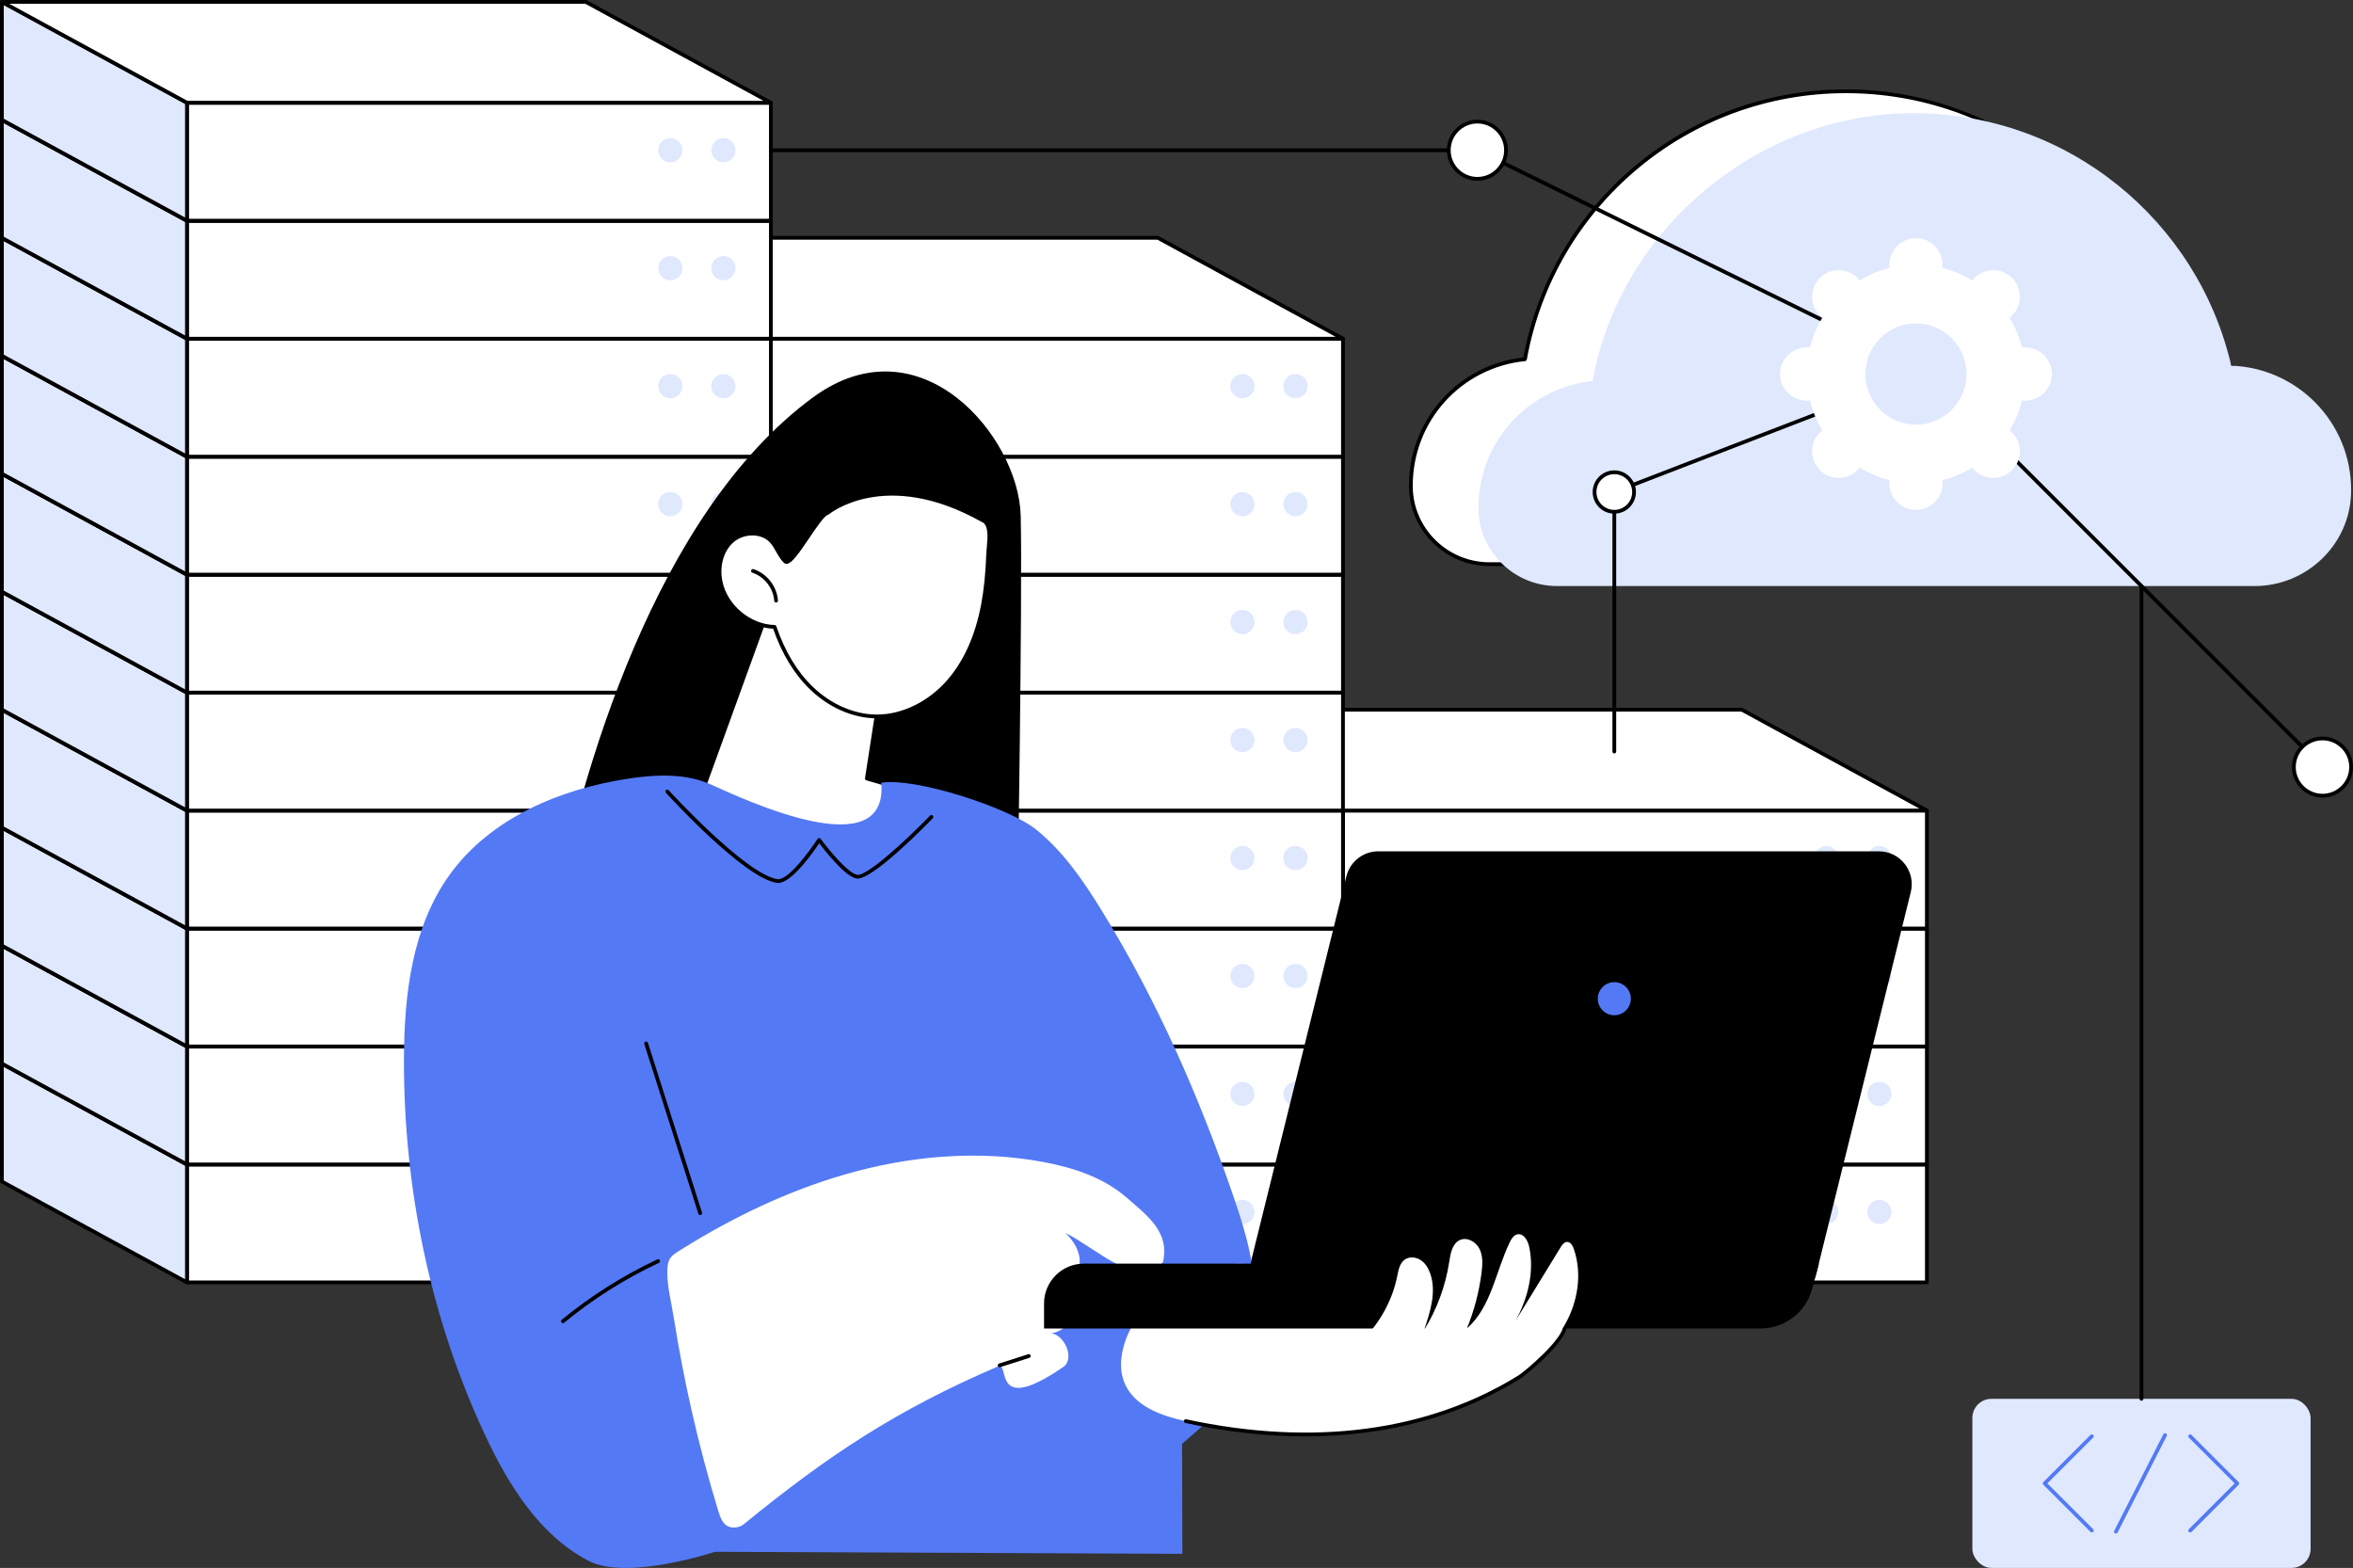 <?xml version="1.0" encoding="UTF-8"?>
<svg id="Layer_2" data-name="Layer 2" xmlns="http://www.w3.org/2000/svg" viewBox="0 0 1246.31 830.5">
  <rect x="0" y="0" width="1246.31" height="830.5" fill="#333333" stroke="none"/>
  <defs>
    <style>
      .cls-1, .cls-2, .cls-3, .cls-4 {
        stroke-width: 0px;
      }

      .cls-2 {
        fill: #5479f5;
      }

      .cls-3 {
        fill: #dfe8fd;
      }

      .cls-4 {
        fill: #fff;
      }
    </style>
  </defs>
  <g id="Illustration">
    <g id="Cloud_architect" data-name="Cloud architect">
      <rect class="cls-3" x="1044.7" y="740.94" width="179.15" height="89.56" rx="10.09" ry="10.09"/>
      <g>
        <g>
          <g>
            <g>
              <g>
                <rect class="cls-4" x="711.33" y="616.78" width="309.28" height="62.48" transform="translate(1731.95 1296.05) rotate(180)"/>
                <path class="cls-1" d="m1020.61,680.27h-309.28c-.55,0-1-.45-1-1v-62.48c0-.55.45-1,1-1h309.28c.55,0,1,.45,1,1v62.48c0,.55-.45,1-1,1Zm-308.28-2h307.28v-60.48h-307.28v60.48Z"/>
              </g>
              <path class="cls-3" d="m989.05,641.94c0,3.54,2.87,6.41,6.41,6.41s6.41-2.87,6.41-6.41-2.87-6.41-6.41-6.41-6.41,2.87-6.41,6.41Z"/>
              <path class="cls-3" d="m960.93,641.94c0,3.54,2.87,6.41,6.41,6.41s6.41-2.87,6.41-6.41-2.87-6.41-6.41-6.41-6.41,2.87-6.41,6.41Z"/>
            </g>
            <g>
              <polygon class="cls-3" points="613.3 625.85 711.33 679.27 711.33 616.78 613.3 563.36 613.3 625.85"/>
              <path class="cls-1" d="m711.33,680.27c-.16,0-.33-.04-.48-.12l-98.03-53.42c-.32-.17-.52-.51-.52-.88v-62.48c0-.35.19-.68.49-.86.3-.18.68-.19.99-.02l98.03,53.42c.32.17.52.51.52.88v62.48c0,.35-.19.68-.49.86-.16.09-.33.14-.51.14Zm-97.03-55.01l96.03,52.33v-60.21l-96.03-52.33v60.21Z"/>
            </g>
            <g>
              <polygon class="cls-4" points="922.58 563.36 1020.61 616.78 711.33 616.78 613.3 563.36 922.58 563.36"/>
              <path class="cls-1" d="m1020.61,617.78h-309.28c-.17,0-.33-.04-.48-.12l-98.03-53.42c-.4-.22-.6-.68-.49-1.12.11-.44.51-.75.97-.75h309.28c.17,0,.33.04.48.12l98.03,53.42c.4.22.6.68.49,1.12-.11.44-.51.75-.97.75Zm-309.02-2h305.1l-94.36-51.42h-305.1l94.36,51.42Z"/>
            </g>
          </g>
          <g>
            <g>
              <g>
                <rect class="cls-4" x="711.33" y="554.3" width="309.28" height="62.48" transform="translate(1731.95 1171.08) rotate(180)"/>
                <path class="cls-1" d="m1020.61,617.78h-309.28c-.55,0-1-.45-1-1v-62.48c0-.55.45-1,1-1h309.28c.55,0,1,.45,1,1v62.48c0,.55-.45,1-1,1Zm-308.28-2h307.28v-60.48h-307.28v60.48Z"/>
              </g>
              <path class="cls-3" d="m989.05,579.45c0,3.54,2.87,6.41,6.41,6.41s6.41-2.87,6.41-6.41-2.87-6.41-6.41-6.41-6.41,2.87-6.41,6.41Z"/>
              <path class="cls-3" d="m960.93,579.45c0,3.54,2.87,6.41,6.41,6.41s6.41-2.87,6.41-6.41-2.87-6.41-6.41-6.41-6.41,2.87-6.41,6.41Z"/>
            </g>
            <g>
              <polygon class="cls-3" points="613.3 563.36 711.33 616.78 711.33 554.3 613.3 500.88 613.3 563.36"/>
              <path class="cls-1" d="m711.33,617.78c-.16,0-.33-.04-.48-.12l-98.03-53.42c-.32-.17-.52-.51-.52-.88v-62.48c0-.35.19-.68.49-.86.3-.18.68-.19.99-.02l98.03,53.42c.32.17.52.51.52.88v62.48c0,.35-.19.68-.49.86-.16.09-.33.14-.51.14Zm-97.03-55.01l96.03,52.33v-60.21l-96.03-52.33v60.21Z"/>
            </g>
            <g>
              <polygon class="cls-4" points="922.58 500.88 1020.61 554.3 711.33 554.3 613.3 500.88 922.58 500.88"/>
              <path class="cls-1" d="m1020.61,555.3h-309.28c-.17,0-.33-.04-.48-.12l-98.03-53.42c-.4-.22-.6-.68-.49-1.12.11-.44.51-.75.97-.75h309.28c.17,0,.33.04.48.12l98.03,53.42c.4.22.6.68.49,1.12-.11.44-.51.75-.97.75Zm-309.02-2h305.1l-94.36-51.42h-305.1l94.36,51.42Z"/>
            </g>
          </g>
          <g>
            <g>
              <g>
                <rect class="cls-4" x="711.33" y="491.81" width="309.28" height="62.48" transform="translate(1731.95 1046.11) rotate(180)"/>
                <path class="cls-1" d="m1020.61,555.3h-309.28c-.55,0-1-.45-1-1v-62.48c0-.55.45-1,1-1h309.28c.55,0,1,.45,1,1v62.48c0,.55-.45,1-1,1Zm-308.28-2h307.28v-60.48h-307.28v60.48Z"/>
              </g>
              <path class="cls-3" d="m989.05,516.97c0,3.54,2.87,6.41,6.41,6.41s6.41-2.87,6.41-6.41-2.87-6.41-6.41-6.41-6.41,2.87-6.41,6.41Z"/>
              <path class="cls-3" d="m960.93,516.97c0,3.54,2.87,6.41,6.41,6.41s6.41-2.87,6.41-6.41-2.87-6.41-6.41-6.41-6.41,2.87-6.41,6.41Z"/>
            </g>
            <g>
              <polygon class="cls-3" points="613.3 500.88 711.33 554.3 711.33 491.81 613.3 438.39 613.3 500.88"/>
              <path class="cls-1" d="m711.33,555.3c-.16,0-.33-.04-.48-.12l-98.03-53.42c-.32-.17-.52-.51-.52-.88v-62.48c0-.35.19-.68.49-.86.3-.18.68-.19.99-.02l98.03,53.42c.32.17.52.51.52.88v62.48c0,.35-.19.68-.49.86-.16.09-.33.14-.51.14Zm-97.03-55.01l96.03,52.33v-60.21l-96.03-52.33v60.21Z"/>
            </g>
            <g>
              <polygon class="cls-4" points="922.58 438.39 1020.61 491.81 711.33 491.81 613.3 438.39 922.58 438.39"/>
              <path class="cls-1" d="m1020.61,492.81h-309.28c-.17,0-.33-.04-.48-.12l-98.03-53.42c-.4-.22-.6-.68-.49-1.12.11-.44.51-.75.97-.75h309.28c.17,0,.33.04.48.12l98.03,53.42c.4.22.6.68.49,1.12-.11.44-.51.75-.97.75Zm-309.02-2h305.1l-94.36-51.42h-305.1l94.36,51.42Z"/>
            </g>
          </g>
          <g>
            <g>
              <g>
                <rect class="cls-4" x="711.33" y="429.33" width="309.28" height="62.48" transform="translate(1731.95 921.14) rotate(180)"/>
                <path class="cls-1" d="m1020.61,492.81h-309.28c-.55,0-1-.45-1-1v-62.48c0-.55.45-1,1-1h309.28c.55,0,1,.45,1,1v62.48c0,.55-.45,1-1,1Zm-308.28-2h307.28v-60.48h-307.28v60.48Z"/>
              </g>
              <path class="cls-3" d="m989.05,454.48c0,3.54,2.87,6.41,6.41,6.41s6.41-2.87,6.41-6.41-2.87-6.41-6.41-6.41-6.41,2.87-6.41,6.41Z"/>
              <path class="cls-3" d="m960.93,454.48c0,3.54,2.87,6.41,6.41,6.41s6.41-2.87,6.41-6.41-2.87-6.41-6.41-6.41-6.41,2.87-6.41,6.41Z"/>
            </g>
            <g>
              <polygon class="cls-3" points="613.3 438.39 711.33 491.81 711.33 429.33 613.3 375.91 613.3 438.39"/>
              <path class="cls-1" d="m711.33,492.81c-.16,0-.33-.04-.48-.12l-98.03-53.42c-.32-.17-.52-.51-.52-.88v-62.48c0-.35.19-.68.49-.86.3-.18.68-.19.99-.02l98.03,53.42c.32.17.52.51.52.88v62.48c0,.35-.19.68-.49.86-.16.09-.33.14-.51.14Zm-97.03-55.01l96.03,52.33v-60.21l-96.03-52.33v60.21Z"/>
            </g>
            <g>
              <polygon class="cls-4" points="922.58 375.91 1020.61 429.33 711.33 429.33 613.3 375.91 922.58 375.91"/>
              <path class="cls-1" d="m1020.61,430.33h-309.28c-.17,0-.33-.04-.48-.12l-98.03-53.42c-.4-.22-.6-.68-.49-1.12.11-.44.51-.75.97-.75h309.28c.17,0,.33.04.48.12l98.03,53.42c.4.22.6.68.49,1.12-.11.44-.51.75-.97.75Zm-309.02-2h305.1l-94.36-51.42h-305.1l94.36,51.42Z"/>
            </g>
          </g>
        </g>
        <g>
          <g>
            <g>
              <g>
                <rect class="cls-4" x="402.06" y="616.78" width="309.28" height="62.48" transform="translate(1113.39 1296.05) rotate(180)"/>
                <path class="cls-1" d="m711.33,680.27h-309.28c-.55,0-1-.45-1-1v-62.48c0-.55.45-1,1-1h309.28c.55,0,1,.45,1,1v62.48c0,.55-.45,1-1,1Zm-308.28-2h307.28v-60.48h-307.28v60.48Z"/>
              </g>
              <path class="cls-3" d="m679.77,641.94c0,3.54,2.87,6.41,6.41,6.41s6.41-2.87,6.41-6.41-2.87-6.41-6.41-6.41-6.41,2.87-6.41,6.41Z"/>
              <path class="cls-3" d="m651.65,641.94c0,3.54,2.87,6.41,6.41,6.41s6.41-2.87,6.41-6.41-2.87-6.41-6.41-6.41-6.41,2.87-6.41,6.41Z"/>
            </g>
            <g>
              <polygon class="cls-3" points="304.02 625.85 402.06 679.27 402.06 616.78 304.02 563.36 304.02 625.85"/>
              <path class="cls-1" d="m402.06,680.27c-.16,0-.33-.04-.48-.12l-98.03-53.42c-.32-.17-.52-.51-.52-.88v-62.48c0-.35.19-.68.49-.86.3-.18.68-.19.99-.02l98.03,53.42c.32.17.52.51.52.88v62.48c0,.35-.19.68-.49.86-.16.09-.33.14-.51.14Zm-97.03-55.01l96.03,52.33v-60.21l-96.03-52.33v60.21Z"/>
            </g>
            <g>
              <polygon class="cls-4" points="613.3 563.36 711.33 616.78 402.06 616.78 304.02 563.36 613.3 563.36"/>
              <path class="cls-1" d="m711.33,617.78h-309.28c-.17,0-.33-.04-.48-.12l-98.03-53.42c-.4-.22-.6-.68-.49-1.12.11-.44.51-.75.97-.75h309.28c.17,0,.33.04.48.12l98.03,53.42c.4.22.6.68.49,1.12-.11.44-.51.75-.97.75Zm-309.02-2h305.1l-94.36-51.42h-305.1l94.36,51.42Z"/>
            </g>
          </g>
          <g>
            <g>
              <g>
                <rect class="cls-4" x="402.06" y="554.3" width="309.28" height="62.48" transform="translate(1113.39 1171.08) rotate(180)"/>
                <path class="cls-1" d="m711.33,617.78h-309.28c-.55,0-1-.45-1-1v-62.48c0-.55.45-1,1-1h309.28c.55,0,1,.45,1,1v62.48c0,.55-.45,1-1,1Zm-308.28-2h307.28v-60.48h-307.28v60.48Z"/>
              </g>
              <path class="cls-3" d="m679.77,579.45c0,3.54,2.87,6.41,6.41,6.41s6.41-2.87,6.41-6.41-2.87-6.41-6.41-6.41-6.41,2.87-6.41,6.41Z"/>
              <path class="cls-3" d="m651.65,579.45c0,3.54,2.87,6.41,6.41,6.41s6.41-2.87,6.41-6.41-2.87-6.41-6.41-6.41-6.41,2.87-6.41,6.41Z"/>
            </g>
            <g>
              <polygon class="cls-3" points="304.02 563.36 402.06 616.78 402.06 554.3 304.02 500.88 304.02 563.36"/>
              <path class="cls-1" d="m402.06,617.78c-.16,0-.33-.04-.48-.12l-98.03-53.42c-.32-.17-.52-.51-.52-.88v-62.48c0-.35.19-.68.49-.86.3-.18.68-.19.99-.02l98.03,53.42c.32.17.52.51.52.88v62.48c0,.35-.19.68-.49.86-.16.09-.33.14-.51.14Zm-97.03-55.01l96.03,52.33v-60.21l-96.03-52.33v60.21Z"/>
            </g>
            <g>
              <polygon class="cls-4" points="613.3 500.88 711.33 554.3 402.06 554.3 304.02 500.88 613.3 500.88"/>
              <path class="cls-1" d="m711.33,555.3h-309.28c-.17,0-.33-.04-.48-.12l-98.03-53.42c-.4-.22-.6-.68-.49-1.12.11-.44.51-.75.97-.75h309.28c.17,0,.33.04.48.12l98.03,53.42c.4.22.6.68.49,1.12-.11.44-.51.75-.97.75Zm-309.02-2h305.1l-94.36-51.42h-305.1l94.36,51.42Z"/>
            </g>
          </g>
          <g>
            <g>
              <g>
                <rect class="cls-4" x="402.06" y="491.81" width="309.28" height="62.48" transform="translate(1113.39 1046.11) rotate(180)"/>
                <path class="cls-1" d="m711.33,555.3h-309.28c-.55,0-1-.45-1-1v-62.48c0-.55.45-1,1-1h309.28c.55,0,1,.45,1,1v62.48c0,.55-.45,1-1,1Zm-308.28-2h307.28v-60.48h-307.28v60.48Z"/>
              </g>
              <path class="cls-3" d="m679.77,516.97c0,3.54,2.87,6.41,6.41,6.41s6.41-2.87,6.41-6.41-2.87-6.41-6.41-6.41-6.41,2.87-6.41,6.41Z"/>
              <path class="cls-3" d="m651.65,516.97c0,3.54,2.87,6.41,6.41,6.41s6.41-2.87,6.41-6.41-2.87-6.41-6.41-6.41-6.41,2.87-6.41,6.41Z"/>
            </g>
            <g>
              <polygon class="cls-3" points="304.02 500.88 402.06 554.3 402.06 491.81 304.02 438.39 304.02 500.88"/>
              <path class="cls-1" d="m402.06,555.3c-.16,0-.33-.04-.48-.12l-98.03-53.42c-.32-.17-.52-.51-.52-.88v-62.48c0-.35.19-.68.49-.86.3-.18.68-.19.99-.02l98.03,53.42c.32.17.52.51.52.88v62.48c0,.35-.19.68-.49.86-.16.09-.33.14-.51.14Zm-97.03-55.01l96.03,52.33v-60.21l-96.03-52.33v60.21Z"/>
            </g>
            <g>
              <polygon class="cls-4" points="613.3 438.39 711.33 491.81 402.06 491.81 304.02 438.39 613.3 438.39"/>
              <path class="cls-1" d="m711.33,492.81h-309.28c-.17,0-.33-.04-.48-.12l-98.03-53.42c-.4-.22-.6-.68-.49-1.12.11-.44.51-.75.97-.75h309.28c.17,0,.33.04.48.12l98.03,53.42c.4.22.6.68.49,1.12-.11.44-.51.75-.97.75Zm-309.02-2h305.1l-94.36-51.42h-305.1l94.36,51.42Z"/>
            </g>
          </g>
          <g>
            <g>
              <g>
                <rect class="cls-4" x="402.06" y="429.33" width="309.28" height="62.48" transform="translate(1113.39 921.14) rotate(180)"/>
                <path class="cls-1" d="m711.33,492.81h-309.28c-.55,0-1-.45-1-1v-62.48c0-.55.45-1,1-1h309.28c.55,0,1,.45,1,1v62.48c0,.55-.45,1-1,1Zm-308.28-2h307.28v-60.48h-307.28v60.48Z"/>
              </g>
              <path class="cls-3" d="m679.77,454.48c0,3.54,2.87,6.41,6.41,6.41s6.41-2.87,6.41-6.41-2.87-6.41-6.41-6.41-6.41,2.87-6.41,6.41Z"/>
              <path class="cls-3" d="m651.65,454.48c0,3.54,2.87,6.41,6.41,6.41s6.41-2.87,6.41-6.41-2.87-6.41-6.41-6.41-6.41,2.87-6.41,6.41Z"/>
            </g>
            <g>
              <polygon class="cls-3" points="304.02 438.39 402.06 491.81 402.06 429.33 304.02 375.91 304.02 438.39"/>
              <path class="cls-1" d="m402.06,492.81c-.16,0-.33-.04-.48-.12l-98.03-53.42c-.32-.17-.52-.51-.52-.88v-62.48c0-.35.19-.68.49-.86.3-.18.68-.19.99-.02l98.03,53.42c.32.17.52.51.52.88v62.48c0,.35-.19.68-.49.86-.16.09-.33.14-.51.14Zm-97.03-55.01l96.03,52.33v-60.21l-96.03-52.33v60.21Z"/>
            </g>
            <g>
              <polygon class="cls-4" points="613.3 375.91 711.33 429.33 402.06 429.33 304.02 375.91 613.3 375.91"/>
              <path class="cls-1" d="m711.33,430.33h-309.28c-.17,0-.33-.04-.48-.12l-98.03-53.42c-.4-.22-.6-.68-.49-1.12.11-.44.51-.75.97-.75h309.28c.17,0,.33.04.48.12l98.03,53.42c.4.22.6.68.49,1.12-.11.44-.51.75-.97.75Zm-309.02-2h305.1l-94.36-51.42h-305.1l94.36,51.42Z"/>
            </g>
          </g>
          <g>
            <g>
              <g>
                <rect class="cls-4" x="402.06" y="366.84" width="309.28" height="62.48" transform="translate(1113.39 796.17) rotate(180)"/>
                <path class="cls-1" d="m711.33,430.33h-309.28c-.55,0-1-.45-1-1v-62.48c0-.55.45-1,1-1h309.28c.55,0,1,.45,1,1v62.48c0,.55-.45,1-1,1Zm-308.28-2h307.28v-60.48h-307.28v60.48Z"/>
              </g>
              <path class="cls-3" d="m679.77,392c0,3.54,2.87,6.41,6.41,6.41s6.41-2.87,6.41-6.41-2.87-6.41-6.41-6.41-6.41,2.87-6.41,6.41Z"/>
              <path class="cls-3" d="m651.65,392c0,3.54,2.87,6.41,6.41,6.41s6.41-2.87,6.41-6.41-2.87-6.41-6.41-6.41-6.41,2.87-6.41,6.41Z"/>
            </g>
            <g>
              <polygon class="cls-3" points="304.02 375.91 402.06 429.33 402.06 366.84 304.02 313.42 304.02 375.91"/>
              <path class="cls-1" d="m402.06,430.33c-.16,0-.33-.04-.48-.12l-98.03-53.42c-.32-.17-.52-.51-.52-.88v-62.48c0-.35.19-.68.49-.86.3-.18.68-.19.99-.02l98.03,53.42c.32.17.52.51.52.88v62.48c0,.35-.19.68-.49.86-.16.09-.33.14-.51.14Zm-97.03-55.01l96.03,52.33v-60.21l-96.03-52.33v60.21Z"/>
            </g>
            <g>
              <polygon class="cls-4" points="613.3 313.42 711.33 366.84 402.06 366.84 304.02 313.42 613.3 313.42"/>
              <path class="cls-1" d="m711.33,367.84h-309.28c-.17,0-.33-.04-.48-.12l-98.03-53.42c-.4-.22-.6-.68-.49-1.12.11-.44.51-.75.97-.75h309.28c.17,0,.33.04.48.12l98.03,53.42c.4.22.6.68.49,1.12-.11.44-.51.75-.97.75Zm-309.02-2h305.1l-94.36-51.42h-305.1l94.36,51.42Z"/>
            </g>
          </g>
          <g>
            <g>
              <g>
                <rect class="cls-4" x="402.06" y="304.36" width="309.28" height="62.48" transform="translate(1113.39 671.2) rotate(180)"/>
                <path class="cls-1" d="m711.33,367.84h-309.28c-.55,0-1-.45-1-1v-62.48c0-.55.45-1,1-1h309.28c.55,0,1,.45,1,1v62.48c0,.55-.45,1-1,1Zm-308.28-2h307.28v-60.48h-307.28v60.48Z"/>
              </g>
              <path class="cls-3" d="m679.77,329.51c0,3.54,2.87,6.41,6.41,6.41s6.41-2.87,6.41-6.41-2.87-6.41-6.41-6.41-6.41,2.87-6.41,6.41Z"/>
              <path class="cls-3" d="m651.65,329.51c0,3.54,2.87,6.41,6.41,6.41s6.41-2.87,6.41-6.41-2.87-6.41-6.41-6.41-6.41,2.87-6.41,6.41Z"/>
            </g>
            <g>
              <polygon class="cls-3" points="304.02 313.42 402.06 366.84 402.06 304.36 304.02 250.94 304.02 313.42"/>
              <path class="cls-1" d="m402.06,367.84c-.16,0-.33-.04-.48-.12l-98.03-53.42c-.32-.17-.52-.51-.52-.88v-62.48c0-.35.19-.68.49-.86.3-.18.68-.19.99-.02l98.03,53.42c.32.17.52.51.52.88v62.48c0,.35-.19.68-.49.86-.16.09-.33.14-.51.14Zm-97.03-55.01l96.03,52.33v-60.21l-96.03-52.33v60.21Z"/>
            </g>
            <g>
              <polygon class="cls-4" points="613.3 250.94 711.33 304.36 402.06 304.36 304.02 250.94 613.3 250.94"/>
              <path class="cls-1" d="m711.33,305.36h-309.28c-.17,0-.33-.04-.48-.12l-98.03-53.42c-.4-.22-.6-.68-.49-1.12.11-.44.51-.75.97-.75h309.28c.17,0,.33.04.48.12l98.03,53.42c.4.22.6.68.49,1.12-.11.44-.51.75-.97.75Zm-309.02-2h305.1l-94.36-51.42h-305.1l94.36,51.42Z"/>
            </g>
          </g>
          <g>
            <g>
              <g>
                <rect class="cls-4" x="402.06" y="241.87" width="309.28" height="62.48" transform="translate(1113.39 546.23) rotate(180)"/>
                <path class="cls-1" d="m711.33,305.36h-309.28c-.55,0-1-.45-1-1v-62.48c0-.55.45-1,1-1h309.28c.55,0,1,.45,1,1v62.48c0,.55-.45,1-1,1Zm-308.28-2h307.28v-60.48h-307.28v60.48Z"/>
              </g>
              <path class="cls-3" d="m679.77,267.03c0,3.54,2.87,6.41,6.41,6.41s6.41-2.87,6.41-6.41-2.87-6.41-6.41-6.41-6.41,2.87-6.41,6.41Z"/>
              <path class="cls-3" d="m651.65,267.03c0,3.54,2.87,6.41,6.41,6.41s6.41-2.87,6.41-6.41-2.87-6.41-6.41-6.41-6.41,2.87-6.41,6.41Z"/>
            </g>
            <g>
              <polygon class="cls-3" points="304.02 250.94 402.06 304.36 402.06 241.87 304.02 188.45 304.02 250.94"/>
              <path class="cls-1" d="m402.06,305.36c-.16,0-.33-.04-.48-.12l-98.03-53.42c-.32-.17-.52-.51-.52-.88v-62.48c0-.35.19-.68.49-.86.3-.18.68-.19.99-.02l98.03,53.42c.32.17.52.51.52.88v62.48c0,.35-.19.68-.49.86-.16.09-.33.14-.51.14Zm-97.03-55.01l96.03,52.33v-60.21l-96.03-52.33v60.21Z"/>
            </g>
            <g>
              <polygon class="cls-4" points="613.3 188.45 711.33 241.87 402.06 241.87 304.02 188.45 613.3 188.45"/>
              <path class="cls-1" d="m711.33,242.87h-309.28c-.17,0-.33-.04-.48-.12l-98.03-53.42c-.4-.22-.6-.68-.49-1.12.11-.44.51-.75.97-.75h309.28c.17,0,.33.04.48.12l98.03,53.42c.4.22.6.68.49,1.12-.11.44-.51.75-.97.75Zm-309.02-2h305.1l-94.36-51.42h-305.1l94.36,51.42Z"/>
            </g>
          </g>
          <g>
            <g>
              <g>
                <rect class="cls-4" x="402.06" y="179.39" width="309.28" height="62.48" transform="translate(1113.39 421.26) rotate(180)"/>
                <path class="cls-1" d="m711.33,242.87h-309.28c-.55,0-1-.45-1-1v-62.48c0-.55.45-1,1-1h309.28c.55,0,1,.45,1,1v62.48c0,.55-.45,1-1,1Zm-308.28-2h307.28v-60.48h-307.28v60.48Z"/>
              </g>
              <path class="cls-3" d="m679.77,204.54c0,3.54,2.87,6.41,6.41,6.41s6.41-2.87,6.41-6.41-2.87-6.41-6.41-6.41-6.41,2.87-6.41,6.41Z"/>
              <path class="cls-3" d="m651.65,204.54c0,3.54,2.87,6.41,6.41,6.41s6.41-2.87,6.41-6.41-2.87-6.41-6.41-6.41-6.41,2.87-6.41,6.41Z"/>
            </g>
            <g>
              <polygon class="cls-3" points="304.02 188.45 402.06 241.87 402.06 179.39 304.02 125.97 304.02 188.45"/>
              <path class="cls-1" d="m402.06,242.87c-.16,0-.33-.04-.48-.12l-98.03-53.42c-.32-.17-.52-.51-.52-.88v-62.48c0-.35.19-.68.49-.86.3-.18.68-.19.99-.02l98.03,53.42c.32.17.52.51.52.88v62.48c0,.35-.19.68-.49.86-.16.09-.33.14-.51.14Zm-97.03-55.01l96.03,52.33v-60.21l-96.03-52.33v60.21Z"/>
            </g>
            <g>
              <polygon class="cls-4" points="613.3 125.97 711.33 179.39 402.06 179.39 304.02 125.97 613.3 125.97"/>
              <path class="cls-1" d="m711.33,180.39h-309.28c-.17,0-.33-.04-.48-.12l-98.03-53.42c-.4-.22-.6-.68-.49-1.12.11-.44.51-.75.97-.75h309.28c.17,0,.33.04.48.12l98.03,53.42c.4.22.6.68.49,1.12-.11.44-.51.75-.97.75Zm-309.02-2h305.1l-94.36-51.42h-305.1l94.36,51.42Z"/>
            </g>
          </g>
        </g>
        <g>
          <g>
            <g>
              <g>
                <rect class="cls-4" x="99.03" y="616.78" width="309.28" height="62.48" transform="translate(507.34 1296.05) rotate(180)"/>
                <path class="cls-1" d="m408.31,680.27H99.03c-.55,0-1-.45-1-1v-62.48c0-.55.45-1,1-1h309.28c.55,0,1,.45,1,1v62.48c0,.55-.45,1-1,1Zm-308.28-2h307.28v-60.48H100.03v60.48Z"/>
              </g>
              <path class="cls-3" d="m376.75,641.94c0,3.54,2.87,6.41,6.41,6.41s6.41-2.87,6.41-6.41-2.87-6.41-6.41-6.41-6.41,2.87-6.41,6.41Z"/>
              <path class="cls-3" d="m348.63,641.94c0,3.54,2.87,6.41,6.41,6.41s6.41-2.87,6.41-6.41-2.87-6.41-6.41-6.41-6.41,2.87-6.41,6.41Z"/>
            </g>
            <g>
              <polygon class="cls-3" points="1 625.85 99.03 679.27 99.03 616.78 1 563.36 1 625.85"/>
              <path class="cls-1" d="m99.03,680.27c-.16,0-.33-.04-.48-.12L.52,626.73c-.32-.17-.52-.51-.52-.88v-62.48c0-.35.19-.68.49-.86.3-.18.68-.19.99-.02l98.03,53.42c.32.17.52.51.52.88v62.48c0,.35-.19.68-.49.86-.16.09-.33.14-.51.14ZM2,625.25l96.03,52.33v-60.21L2,565.05v60.21Z"/>
            </g>
            <g>
              <polygon class="cls-4" points="310.28 563.36 408.31 616.78 99.03 616.78 1 563.36 310.28 563.36"/>
              <path class="cls-1" d="m408.31,617.78H99.03c-.17,0-.33-.04-.48-.12L.52,564.24c-.4-.22-.6-.68-.49-1.12.11-.44.51-.75.97-.75h309.28c.17,0,.33.04.48.12l98.03,53.42c.4.22.6.68.49,1.12-.11.44-.51.75-.97.75Zm-309.02-2h305.1l-94.36-51.42H4.93l94.36,51.42Z"/>
            </g>
          </g>
          <g>
            <g>
              <g>
                <rect class="cls-4" x="99.03" y="554.3" width="309.28" height="62.48" transform="translate(507.34 1171.08) rotate(180)"/>
                <path class="cls-1" d="m408.31,617.78H99.03c-.55,0-1-.45-1-1v-62.48c0-.55.45-1,1-1h309.28c.55,0,1,.45,1,1v62.48c0,.55-.45,1-1,1Zm-308.28-2h307.28v-60.48H100.03v60.48Z"/>
              </g>
              <path class="cls-3" d="m376.75,579.45c0,3.54,2.87,6.41,6.41,6.41s6.41-2.87,6.41-6.41-2.87-6.41-6.41-6.41-6.41,2.87-6.41,6.41Z"/>
              <path class="cls-3" d="m348.63,579.45c0,3.54,2.87,6.41,6.41,6.41s6.41-2.87,6.41-6.41-2.87-6.41-6.41-6.41-6.41,2.87-6.41,6.41Z"/>
            </g>
            <g>
              <polygon class="cls-3" points="1 563.36 99.03 616.78 99.03 554.3 1 500.88 1 563.36"/>
              <path class="cls-1" d="m99.03,617.78c-.16,0-.33-.04-.48-.12L.52,564.24c-.32-.17-.52-.51-.52-.88v-62.48c0-.35.19-.68.49-.86.3-.18.68-.19.99-.02l98.03,53.42c.32.17.52.51.52.88v62.48c0,.35-.19.68-.49.86-.16.09-.33.14-.51.14ZM2,562.77l96.03,52.33v-60.21L2,502.56v60.21Z"/>
            </g>
            <g>
              <polygon class="cls-4" points="310.28 500.88 408.31 554.3 99.03 554.3 1 500.88 310.28 500.88"/>
              <path class="cls-1" d="m408.31,555.3H99.03c-.17,0-.33-.04-.48-.12L.52,501.76c-.4-.22-.6-.68-.49-1.12.11-.44.51-.75.97-.75h309.28c.17,0,.33.04.48.12l98.03,53.42c.4.22.6.68.49,1.12-.11.44-.51.75-.97.75Zm-309.02-2h305.1l-94.36-51.42H4.93l94.36,51.42Z"/>
            </g>
          </g>
          <g>
            <g>
              <g>
                <rect class="cls-4" x="99.03" y="491.81" width="309.28" height="62.48" transform="translate(507.34 1046.11) rotate(180)"/>
                <path class="cls-1" d="m408.31,555.3H99.03c-.55,0-1-.45-1-1v-62.48c0-.55.45-1,1-1h309.28c.55,0,1,.45,1,1v62.48c0,.55-.45,1-1,1Zm-308.28-2h307.28v-60.48H100.03v60.48Z"/>
              </g>
              <path class="cls-3" d="m376.75,516.97c0,3.54,2.87,6.41,6.41,6.41s6.41-2.87,6.41-6.41-2.87-6.41-6.41-6.41-6.41,2.87-6.41,6.41Z"/>
              <path class="cls-3" d="m348.63,516.97c0,3.54,2.87,6.41,6.41,6.41s6.41-2.87,6.41-6.41-2.87-6.41-6.41-6.41-6.41,2.87-6.41,6.41Z"/>
            </g>
            <g>
              <polygon class="cls-3" points="1 500.88 99.03 554.3 99.03 491.81 1 438.39 1 500.88"/>
              <path class="cls-1" d="m99.03,555.3c-.16,0-.33-.04-.48-.12L.52,501.76c-.32-.17-.52-.51-.52-.88v-62.48c0-.35.19-.68.49-.86.3-.18.68-.19.99-.02l98.03,53.42c.32.17.52.51.52.88v62.48c0,.35-.19.68-.49.86-.16.09-.33.14-.51.14ZM2,500.28l96.03,52.33v-60.21L2,440.08v60.21Z"/>
            </g>
            <g>
              <polygon class="cls-4" points="310.28 438.39 408.31 491.81 99.03 491.81 1 438.39 310.28 438.39"/>
              <path class="cls-1" d="m408.31,492.81H99.03c-.17,0-.33-.04-.48-.12L.52,439.27c-.4-.22-.6-.68-.49-1.12.11-.44.51-.75.97-.75h309.28c.17,0,.33.04.48.12l98.03,53.42c.4.22.6.68.49,1.12-.11.44-.51.75-.97.75Zm-309.02-2h305.1l-94.36-51.42H4.93l94.36,51.42Z"/>
            </g>
          </g>
          <g>
            <g>
              <g>
                <rect class="cls-4" x="99.03" y="429.33" width="309.28" height="62.48" transform="translate(507.34 921.14) rotate(180)"/>
                <path class="cls-1" d="m408.31,492.81H99.03c-.55,0-1-.45-1-1v-62.48c0-.55.45-1,1-1h309.28c.55,0,1,.45,1,1v62.48c0,.55-.45,1-1,1Zm-308.28-2h307.28v-60.48H100.03v60.48Z"/>
              </g>
              <path class="cls-3" d="m376.75,454.48c0,3.54,2.87,6.41,6.41,6.41s6.41-2.87,6.41-6.41-2.87-6.41-6.41-6.41-6.41,2.87-6.41,6.41Z"/>
              <path class="cls-3" d="m348.63,454.48c0,3.54,2.87,6.41,6.41,6.41s6.41-2.87,6.41-6.41-2.87-6.41-6.41-6.41-6.41,2.87-6.41,6.41Z"/>
            </g>
            <g>
              <polygon class="cls-3" points="1 438.39 99.03 491.81 99.03 429.33 1 375.91 1 438.39"/>
              <path class="cls-1" d="m99.03,492.81c-.16,0-.33-.04-.48-.12L.52,439.27c-.32-.17-.52-.51-.52-.88v-62.48c0-.35.19-.68.49-.86.3-.18.68-.19.99-.02l98.03,53.42c.32.17.52.51.52.88v62.48c0,.35-.19.68-.49.86-.16.09-.33.14-.51.14ZM2,437.8l96.03,52.33v-60.21L2,377.59v60.21Z"/>
            </g>
            <g>
              <polygon class="cls-4" points="310.28 375.91 408.31 429.33 99.03 429.33 1 375.91 310.28 375.91"/>
              <path class="cls-1" d="m408.31,430.33H99.03c-.17,0-.33-.04-.48-.12L.52,376.79c-.4-.22-.6-.68-.49-1.12.11-.44.51-.75.97-.75h309.28c.17,0,.33.04.48.12l98.03,53.42c.4.22.6.68.49,1.12-.11.44-.51.75-.97.75Zm-309.02-2h305.1l-94.36-51.42H4.93l94.36,51.42Z"/>
            </g>
          </g>
          <g>
            <g>
              <g>
                <rect class="cls-4" x="99.03" y="366.84" width="309.28" height="62.48" transform="translate(507.34 796.17) rotate(180)"/>
                <path class="cls-1" d="m408.31,430.33H99.03c-.55,0-1-.45-1-1v-62.48c0-.55.45-1,1-1h309.28c.55,0,1,.45,1,1v62.48c0,.55-.45,1-1,1Zm-308.28-2h307.28v-60.48H100.03v60.48Z"/>
              </g>
              <path class="cls-3" d="m376.75,392c0,3.54,2.87,6.41,6.41,6.41s6.41-2.87,6.41-6.41-2.87-6.41-6.41-6.41-6.41,2.87-6.41,6.41Z"/>
              <path class="cls-3" d="m348.63,392c0,3.54,2.87,6.41,6.41,6.41s6.41-2.87,6.41-6.41-2.87-6.41-6.41-6.41-6.41,2.87-6.41,6.41Z"/>
            </g>
            <g>
              <polygon class="cls-3" points="1 375.91 99.03 429.33 99.03 366.84 1 313.42 1 375.91"/>
              <path class="cls-1" d="m99.03,430.33c-.16,0-.33-.04-.48-.12L.52,376.79c-.32-.17-.52-.51-.52-.88v-62.48c0-.35.19-.68.49-.86.3-.18.68-.19.99-.02l98.03,53.42c.32.17.52.51.52.88v62.48c0,.35-.19.68-.49.86-.16.09-.33.14-.51.14ZM2,375.31l96.03,52.33v-60.21L2,315.11v60.21Z"/>
            </g>
            <g>
              <polygon class="cls-4" points="310.28 313.42 408.31 366.84 99.03 366.84 1 313.42 310.28 313.42"/>
              <path class="cls-1" d="m408.31,367.84H99.03c-.17,0-.33-.04-.48-.12L.52,314.3c-.4-.22-.6-.68-.49-1.12.11-.44.51-.75.97-.75h309.28c.17,0,.33.04.48.12l98.03,53.42c.4.22.6.68.49,1.12-.11.44-.51.75-.97.75Zm-309.02-2h305.1l-94.36-51.42H4.93l94.36,51.42Z"/>
            </g>
          </g>
          <g>
            <g>
              <g>
                <rect class="cls-4" x="99.03" y="304.36" width="309.28" height="62.48" transform="translate(507.34 671.2) rotate(180)"/>
                <path class="cls-1" d="m408.31,367.84H99.03c-.55,0-1-.45-1-1v-62.48c0-.55.45-1,1-1h309.28c.55,0,1,.45,1,1v62.48c0,.55-.45,1-1,1Zm-308.28-2h307.28v-60.48H100.03v60.48Z"/>
              </g>
              <path class="cls-3" d="m376.75,329.51c0,3.54,2.87,6.41,6.41,6.41s6.41-2.87,6.41-6.41-2.87-6.41-6.41-6.41-6.41,2.87-6.41,6.41Z"/>
              <path class="cls-3" d="m348.63,329.51c0,3.54,2.87,6.41,6.41,6.41s6.41-2.87,6.41-6.41-2.87-6.41-6.41-6.41-6.41,2.87-6.41,6.41Z"/>
            </g>
            <g>
              <polygon class="cls-3" points="1 313.42 99.03 366.84 99.03 304.36 1 250.94 1 313.42"/>
              <path class="cls-1" d="m99.03,367.84c-.16,0-.33-.04-.48-.12L.52,314.3c-.32-.17-.52-.51-.52-.88v-62.48c0-.35.19-.68.49-.86.3-.18.68-.19.99-.02l98.03,53.42c.32.17.52.51.52.88v62.48c0,.35-.19.68-.49.86-.16.09-.33.14-.51.14ZM2,312.83l96.03,52.33v-60.21L2,252.62v60.21Z"/>
            </g>
            <g>
              <polygon class="cls-4" points="310.28 250.94 408.31 304.36 99.03 304.36 1 250.94 310.28 250.94"/>
              <path class="cls-1" d="m408.31,305.36H99.03c-.17,0-.33-.04-.48-.12L.52,251.82c-.4-.22-.6-.68-.49-1.12.11-.44.51-.75.97-.75h309.28c.17,0,.33.04.48.12l98.03,53.42c.4.22.6.68.49,1.12-.11.44-.51.75-.97.75Zm-309.02-2h305.1l-94.36-51.42H4.93l94.36,51.42Z"/>
            </g>
          </g>
          <g>
            <g>
              <g>
                <rect class="cls-4" x="99.03" y="241.87" width="309.28" height="62.48" transform="translate(507.34 546.23) rotate(180)"/>
                <path class="cls-1" d="m408.31,305.36H99.03c-.55,0-1-.45-1-1v-62.48c0-.55.45-1,1-1h309.28c.55,0,1,.45,1,1v62.48c0,.55-.45,1-1,1Zm-308.28-2h307.28v-60.48H100.03v60.48Z"/>
              </g>
              <path class="cls-3" d="m376.75,267.03c0,3.54,2.87,6.41,6.41,6.41s6.41-2.87,6.41-6.41-2.87-6.41-6.41-6.41-6.41,2.87-6.41,6.41Z"/>
              <path class="cls-3" d="m348.63,267.03c0,3.54,2.87,6.41,6.41,6.41s6.41-2.87,6.41-6.41-2.87-6.41-6.41-6.41-6.41,2.87-6.41,6.41Z"/>
            </g>
            <g>
              <polygon class="cls-3" points="1 250.94 99.03 304.36 99.03 241.87 1 188.45 1 250.94"/>
              <path class="cls-1" d="m99.03,305.36c-.16,0-.33-.04-.48-.12L.52,251.82c-.32-.17-.52-.51-.52-.88v-62.48c0-.35.19-.68.49-.86.3-.18.68-.19.99-.02l98.03,53.42c.32.17.52.51.52.88v62.48c0,.35-.19.68-.49.86-.16.09-.33.14-.51.14ZM2,250.34l96.03,52.33v-60.21L2,190.14v60.21Z"/>
            </g>
            <g>
              <polygon class="cls-4" points="310.28 188.45 408.31 241.87 99.03 241.87 1 188.45 310.28 188.45"/>
              <path class="cls-1" d="m408.31,242.87H99.03c-.17,0-.33-.04-.48-.12L.52,189.33c-.4-.22-.6-.68-.49-1.12.11-.44.51-.75.97-.75h309.28c.17,0,.33.04.48.12l98.03,53.42c.4.22.6.68.49,1.12-.11.44-.51.75-.97.75Zm-309.02-2h305.1l-94.36-51.42H4.93l94.36,51.42Z"/>
            </g>
          </g>
          <g>
            <g>
              <g>
                <rect class="cls-4" x="99.03" y="179.39" width="309.28" height="62.48" transform="translate(507.34 421.26) rotate(180)"/>
                <path class="cls-1" d="m408.31,242.87H99.03c-.55,0-1-.45-1-1v-62.48c0-.55.45-1,1-1h309.28c.55,0,1,.45,1,1v62.48c0,.55-.45,1-1,1Zm-308.28-2h307.28v-60.48H100.03v60.48Z"/>
              </g>
              <path class="cls-3" d="m376.75,204.54c0,3.54,2.87,6.41,6.41,6.41s6.41-2.87,6.41-6.41-2.87-6.41-6.41-6.41-6.41,2.87-6.41,6.41Z"/>
              <path class="cls-3" d="m348.63,204.54c0,3.54,2.87,6.41,6.41,6.41s6.41-2.87,6.41-6.41-2.87-6.41-6.41-6.41-6.41,2.87-6.41,6.41Z"/>
            </g>
            <g>
              <polygon class="cls-3" points="1 188.45 99.03 241.87 99.03 179.39 1 125.97 1 188.45"/>
              <path class="cls-1" d="m99.03,242.87c-.16,0-.33-.04-.48-.12L.52,189.33c-.32-.17-.52-.51-.52-.88v-62.48c0-.35.19-.68.49-.86.3-.18.68-.19.99-.02l98.03,53.42c.32.17.52.51.52.88v62.48c0,.35-.19.68-.49.86-.16.09-.33.14-.51.14ZM2,187.86l96.03,52.33v-60.21L2,127.65v60.21Z"/>
            </g>
            <g>
              <polygon class="cls-4" points="310.28 125.97 408.31 179.39 99.03 179.39 1 125.97 310.28 125.97"/>
              <path class="cls-1" d="m408.31,180.39H99.03c-.17,0-.33-.04-.48-.12L.52,126.85c-.4-.22-.6-.68-.49-1.12.11-.44.51-.75.97-.75h309.28c.17,0,.33.04.48.12l98.03,53.42c.4.22.6.68.49,1.12-.11.44-.51.75-.97.75Zm-309.02-2h305.1l-94.36-51.42H4.93l94.36,51.42Z"/>
            </g>
          </g>
          <g>
            <g>
              <g>
                <rect class="cls-4" x="99.03" y="116.9" width="309.28" height="62.48" transform="translate(507.34 296.29) rotate(180)"/>
                <path class="cls-1" d="m408.31,180.39H99.03c-.55,0-1-.45-1-1v-62.48c0-.55.45-1,1-1h309.28c.55,0,1,.45,1,1v62.48c0,.55-.45,1-1,1Zm-308.28-2h307.28v-60.48H100.03v60.48Z"/>
              </g>
              <path class="cls-3" d="m376.75,142.06c0,3.54,2.87,6.41,6.41,6.41s6.41-2.87,6.41-6.41-2.87-6.41-6.41-6.41-6.41,2.87-6.41,6.41Z"/>
              <path class="cls-3" d="m348.63,142.06c0,3.54,2.87,6.41,6.41,6.41s6.41-2.87,6.41-6.41-2.87-6.41-6.41-6.41-6.41,2.87-6.41,6.41Z"/>
            </g>
            <g>
              <polygon class="cls-3" points="1 125.97 99.03 179.39 99.03 116.9 1 63.48 1 125.97"/>
              <path class="cls-1" d="m99.03,180.39c-.16,0-.33-.04-.48-.12L.52,126.85C.2,126.67,0,126.34,0,125.97v-62.48c0-.35.19-.68.49-.86.3-.18.68-.19.99-.02l98.03,53.42c.32.17.52.51.52.88v62.48c0,.35-.19.68-.49.86-.16.09-.33.14-.51.14ZM2,125.38l96.03,52.33v-60.21L2,65.17v60.21Z"/>
            </g>
            <g>
              <polygon class="cls-4" points="310.28 63.48 408.31 116.9 99.03 116.9 1 63.48 310.28 63.48"/>
              <path class="cls-1" d="m408.31,117.9H99.03c-.17,0-.33-.04-.48-.12L.52,64.36c-.4-.22-.6-.68-.49-1.12.11-.44.51-.75.97-.75h309.28c.17,0,.33.04.48.12l98.03,53.42c.4.22.6.68.49,1.12-.11.44-.51.75-.97.75Zm-309.02-2h305.1l-94.36-51.42H4.93l94.36,51.42Z"/>
            </g>
          </g>
          <g>
            <g>
              <g>
                <rect class="cls-4" x="99.03" y="54.42" width="309.28" height="62.48" transform="translate(507.34 171.32) rotate(180)"/>
                <path class="cls-1" d="m408.31,117.9H99.03c-.55,0-1-.45-1-1v-62.48c0-.55.45-1,1-1h309.28c.55,0,1,.45,1,1v62.48c0,.55-.45,1-1,1Zm-308.28-2h307.28v-60.48H100.03v60.48Z"/>
              </g>
              <path class="cls-3" d="m376.75,79.57c0,3.54,2.87,6.41,6.41,6.41s6.41-2.87,6.41-6.41-2.87-6.41-6.41-6.41-6.41,2.87-6.41,6.41Z"/>
              <path class="cls-3" d="m348.63,79.57c0,3.54,2.87,6.41,6.41,6.41s6.41-2.87,6.41-6.41-2.87-6.41-6.41-6.41-6.41,2.87-6.41,6.41Z"/>
            </g>
            <g>
              <polygon class="cls-3" points="1 63.48 99.03 116.9 99.03 54.42 1 1 1 63.48"/>
              <path class="cls-1" d="m99.03,117.9c-.16,0-.33-.04-.48-.12L.52,64.36C.2,64.19,0,63.85,0,63.48V1C0,.65.19.32.49.14c.3-.18.68-.19.99-.02l98.03,53.42c.32.17.52.51.52.88v62.48c0,.35-.19.68-.49.86-.16.09-.33.14-.51.14ZM2,62.89l96.03,52.33v-60.21L2,2.68v60.21Z"/>
            </g>
            <g>
              <polygon class="cls-4" points="310.28 1 408.31 54.42 99.03 54.42 1 1 310.28 1"/>
              <path class="cls-1" d="m408.31,55.42H99.03c-.17,0-.33-.04-.48-.12L.52,1.88C.12,1.66-.08,1.2.03.75.14.31.54,0,1,0h309.28c.17,0,.33.04.48.12l98.03,53.42c.4.22.6.68.49,1.12-.11.44-.51.75-.97.75Zm-309.02-2h305.1L310.02,2H4.93l94.36,51.42Z"/>
            </g>
          </g>
        </g>
      </g>
      <g>
        <path class="cls-1" d="m292.15,489l246.71-2.09s2.79-171.79,1.77-213.76c-1.01-41.97-53.33-104.44-110.25-62.49-83.28,61.37-122.85,198.74-138.23,278.34Z"/>
        <g>
          <path class="cls-4" d="m407.66,320.81l-36.79,101.49s70.23,86.55,123.15,83.14c52.92-3.41,43.06-63.32,3.63-81.92l-38.49-11.15,11.48-74.19-62.98-17.38Z"/>
          <path class="cls-1" d="m490.88,506.54c-21.65,0-48.19-13.66-78.93-40.64-23.96-21.02-41.67-42.76-41.85-42.97-.22-.27-.28-.64-.16-.97l36.79-101.49c.18-.49.7-.76,1.21-.62l62.98,17.38c.49.13.8.62.72,1.12l-11.35,73.32,37.65,10.9c.05.01.1.03.15.06,22.39,10.56,36.79,35.34,32.78,56.41-3.07,16.11-16.47,26.1-36.77,27.41-1.06.07-2.13.1-3.21.1Zm-118.87-84.44c5.49,6.62,72.07,85.57,121.95,82.34,19.6-1.26,32.01-10.42,34.93-25.79,3.84-20.19-10.03-43.98-31.6-54.19l-38.41-11.12c-.48-.14-.79-.62-.71-1.11l11.34-73.31-61.23-16.9-36.28,100.08Z"/>
        </g>
        <g>
          <path class="cls-2" d="m311.67,826.7c-25.88-13.5-42.25-39.96-54.65-66.39-29.13-62.13-43.27-130.97-43.05-199.59.11-34.03,4.34-69.83,24.23-97.43,21.53-29.88,58.33-45.4,94.74-50.88,14.67-2.21,30.24-2.91,43.76,3.19,17.57,7.92,93.92,43.79,90.09-1,18.13-2.93,67.64,13.25,81.95,24.75,14.32,11.51,24.91,26.93,34.56,42.56,29.5,47.76,52.16,99.53,70.3,152.65,6.42,18.79,12.36,38.43,10.31,58.19-2.31,22.35-6.46,43.68-22.96,58.93-5.34,4.93-14.84,13.07-14.84,13.07l.16,58.29-247.63-1.08s-46.34,15.51-66.98,4.75Z"/>
          <path class="cls-1" d="m370.87,643.61c-.42,0-.82-.27-.95-.7l-28.64-89.9c-.17-.53.12-1.09.65-1.26.53-.17,1.09.12,1.26.65l28.64,89.9c.17.53-.12,1.09-.65,1.26-.1.03-.2.05-.3.05Z"/>
          <g>
            <path class="cls-4" d="m380.55,800.66c1,3.28,2.44,7,5.7,8.07,2.58.85,5.7.26,7.8-1.45,45.09-36.8,81.06-60.49,134.47-83.48,6.79-2.92-3.94,26.73,34.69.25,6.09-4.18,1-16.64-6.29-17.86,6.03-.85,11.17-6.06,11.94-12.1.77-6.04-2.9-12.37-8.53-14.7,5.84,1.09,11.27-4.73,11.55-10.66.28-5.93-3.23-11.43-7.46-15.59,16.15,7.84,38.8,30.7,51.61,15.29,3.43-15.61-7.49-23.92-19.6-34.35-12.11-10.43-27.9-15.6-43.61-18.55-34.92-6.57-71.3-3.3-105.43,6.59-30.04,8.7-58.63,22.38-85.16,38.86-6.52,4.05-8.7,4.92-8.79,12.45-.1,8.06,2.25,16.93,3.51,24.89,2.62,16.56,5.79,33.04,9.51,49.39,4.05,17.81,8.75,35.47,14.09,52.94Z"/>
            <path class="cls-1" d="m529.48,724.2c-.42,0-.82-.27-.95-.7-.17-.53.12-1.09.65-1.26l15.44-4.93c.53-.17,1.09.12,1.26.65.17.53-.12,1.09-.65,1.26l-15.44,4.93c-.1.03-.2.05-.3.05Z"/>
            <path class="cls-1" d="m298.17,700.84c-.29,0-.58-.12-.77-.37-.35-.43-.29-1.06.14-1.41,15.47-12.7,32.5-23.46,50.62-31.97.5-.23,1.1-.02,1.33.48.23.5.02,1.1-.48,1.33-17.97,8.44-34.86,19.11-50.21,31.71-.19.15-.41.23-.63.23Z"/>
          </g>
          <g>
            <path class="cls-4" d="m598.91,703.6c-4.6,9.09-7.2,20.09-3.08,29.41,5.3,11.99,19.45,16.99,32.26,19.75,60.82,13.13,124.02,9.41,176.85-23.46,2.18-1.36,25.1-20.01,23.91-27.63-1.12-7.18-15.91-2.63-22.88-4.68-30.19-8.87-60.93-15.83-91.99-20.86-15.97-2.58-32.01-4.65-48.11-6.2-12.31-1.18-21.47-.64-33.07,4.87-14.44,6.85-26.66,14.53-33.88,28.81Z"/>
            <path class="cls-1" d="m691.41,760.82c-20.35,0-41.6-2.35-63.53-7.08-.54-.12-.88-.65-.77-1.19.12-.54.64-.88,1.19-.77,67.33,14.53,128.23,6.46,176.11-23.34,3.25-2.02,24.5-19.96,23.45-26.63-.09-.55.29-1.06.83-1.14.55-.09,1.06.29,1.14.83,1.33,8.51-22.72,27.61-24.37,28.64-32.72,20.36-71.43,30.67-114.07,30.67Z"/>
            <g>
              <path class="cls-1" d="m932.52,703.68h-379.52v-13.25c0-11.65,9.44-21.1,21.08-21.1h389.34l-3.61,13.41c-3.32,12.35-14.51,20.94-27.29,20.94Z"/>
              <path class="cls-1" d="m945.06,688.13h-265.13c-11.32,0-19.64-10.64-16.91-21.64l50.11-202.32c1.93-7.78,8.91-13.25,16.91-13.25h265.13c11.32,0,19.64,10.64,16.91,21.64l-50.11,202.32c-1.93,7.78-8.91,13.25-16.91,13.25Z"/>
              <ellipse class="cls-2" cx="855.05" cy="528.99" rx="8.75" ry="8.76"/>
            </g>
            <path class="cls-4" d="m833.56,661.45c-.59-1.69-1.69-3.63-3.48-3.63-1.56,0-2.65,1.49-3.46,2.83-7.99,13.04-15.98,26.07-23.97,39.11,6.62-11.94,10.17-26.06,7.3-39.41-.71-3.29-2.95-7.23-6.24-6.54-1.98.41-3.18,2.39-4.06,4.22-7.44,15.46-9.77,34.31-22.67,45.61,3.88-9.5,6.5-19.52,7.77-29.71.52-4.17.77-8.62-1.09-12.39-1.87-3.77-6.55-6.45-10.39-4.72-4.07,1.83-4.98,7.08-5.65,11.49-1.95,12.8-6.51,25.19-13.33,36.2,3.31-9.68,6.63-20.25,3.27-29.92-.98-2.83-2.61-5.56-5.13-7.19-2.52-1.63-6.04-1.92-8.46-.15-2.66,1.95-3.28,5.58-3.93,8.81-2.52,12.46-8.85,24.08-17.76,33.13-6.68,6.79-22.58,12.21-15.28,24.23,2.51,4.12,6.94,6.72,11.47,8.37,12.8,4.68,26.99,3.04,40.37.42,13.66-2.68,27.25-6.37,39.6-12.78,12.36-6.41,23.48-15.7,30.41-27.78,6.93-12.07,9.3-27.07,4.71-40.21Z"/>
          </g>
          <path class="cls-1" d="m412.15,467.69c-.22,0-.44-.02-.65-.05-17.5-2.58-57.12-45.89-58.8-47.73-.37-.41-.34-1.04.07-1.41.41-.37,1.04-.34,1.41.07.41.45,40.81,44.61,57.61,47.1,5.63.84,17.23-15.1,21.23-21.31.18-.28.48-.45.81-.46.32-.02.64.14.84.41,3.65,4.97,14.24,18.09,19.31,19.05,5.16.97,26.45-18.71,38.65-31.34.38-.4,1.02-.41,1.41-.03.4.38.41,1.02.03,1.41-3.31,3.43-32.56,33.41-40.46,31.92-6.01-1.14-16.46-14.4-19.69-18.68-3.3,4.94-14.61,21.05-21.77,21.05Z"/>
        </g>
        <g>
          <g>
            <path class="cls-4" d="m502.88,360.43c-9.6,11.24-23.72,19.1-38.5,19.06-12.8-.04-25.19-6-34.44-14.86-9.25-8.85-15.56-20.44-19.69-32.57-13.39-.35-25.86-10.77-28.59-23.89-1.58-7.57.15-16.15,5.84-21.38,5.7-5.23,15.59-5.85,20.92-.25,3.04,3.19,4.3,7.79,7.47,10.85,3.54,3.41,17.49-24.46,22.28-25.55,0,0,29.85-25.62,82.12,3.67,5.59,2.08,3.34,12.88,3.16,17.33-.35,9.23-1.07,18.47-2.79,27.56-2.74,14.52-8.18,28.82-17.78,40.05Z"/>
            <path class="cls-1" d="m464.51,380.49h-.13c-12.32-.04-25.13-5.56-35.13-15.14-8.45-8.08-15.08-18.96-19.73-32.32-13.5-.7-26.09-11.41-28.84-24.66-1.78-8.49.63-17.25,6.14-22.32,6.4-5.88,16.83-5.97,22.33-.21,1.55,1.62,2.65,3.57,3.71,5.45,1.13,2,2.19,3.88,3.73,5.36,1.58.3,7.09-7.87,10.38-12.76,5.05-7.48,8.35-12.17,10.73-12.98,1.23-1,8.64-6.66,21.75-9.23,12.93-2.53,34.04-2.35,61.27,12.89,5.26,2.04,4.48,10.15,3.96,15.52-.1,1.08-.19,2.01-.22,2.76-.41,10.95-1.3,19.76-2.81,27.71-3.12,16.56-9.18,30.19-18,40.52-10.39,12.16-25.01,19.41-39.14,19.41Zm-66.01-96.88c-3.68,0-7.49,1.31-10.32,3.9-5,4.6-7.17,12.62-5.54,20.44,2.62,12.61,14.76,22.76,27.63,23.1.42.01.79.28.92.68,4.55,13.36,11.09,24.18,19.44,32.17,9.63,9.23,21.93,14.55,33.75,14.59,13.59.02,27.7-6.95,37.74-18.71,8.59-10.06,14.5-23.38,17.56-39.59,1.48-7.85,2.37-16.56,2.77-27.42.03-.8.12-1.76.23-2.87.46-4.79,1.16-12.03-2.74-13.48-.05-.02-.09-.04-.14-.06-51.06-28.62-80.68-4.03-80.98-3.78-.12.11-.27.18-.43.22-1.79.41-6.21,6.96-9.77,12.22-5.6,8.3-9.19,13.36-11.79,13.63-.63.06-1.2-.13-1.64-.56-1.75-1.69-2.93-3.79-4.08-5.82-1.05-1.86-2.04-3.61-3.42-5.06-2.29-2.41-5.69-3.6-9.21-3.6Zm104.39,76.82h0,0Z"/>
          </g>
          <path class="cls-1" d="m411.08,319.14c-.52,0-.96-.4-1-.93-.47-6.66-5.23-12.77-11.57-14.85-.52-.17-.81-.74-.64-1.26.17-.52.74-.81,1.26-.64,7.09,2.34,12.41,9.17,12.93,16.61.04.55-.38,1.03-.93,1.07-.02,0-.05,0-.07,0Z"/>
        </g>
      </g>
      <g>
        <g>
          <path class="cls-4" d="m1209.5,247.83c0-35.56-28.22-64.52-63.48-65.73-17.67-76.62-86.32-133.75-168.31-133.75s-155.45,61.22-169.98,141.91c-33.95,3.45-60.44,32.12-60.44,66.98,0,.16,0,.31,0,.47.16,22.79,18.83,41.12,41.63,41.12h369.35c27.54,0,50.51-21.76,51.21-49.29.01-.57.02-1.14.02-1.71Z"/>
          <path class="cls-1" d="m1158.27,299.83h-369.35c-23.34,0-42.47-18.89-42.62-42.11v-.48c0-34.95,25.99-64.01,60.59-67.9,15.19-82.32,86.91-142,170.83-142,39.52,0,78.19,13.62,108.9,38.36,30.06,24.21,51.42,58.08,60.21,95.42,17.05.78,32.97,7.95,44.88,20.26,12.12,12.52,18.8,29.01,18.8,46.44,0,.58,0,1.16-.02,1.73-.71,27.72-24.13,50.27-52.21,50.27Zm-180.56-250.48c-83.2,0-154.27,59.34-169,141.09-.08.44-.44.77-.88.82-33.95,3.45-59.54,31.82-59.54,65.99v.46c.15,22.13,18.38,40.12,40.63,40.12h369.35c27.01,0,49.53-21.67,50.21-48.32.01-.56.02-1.12.02-1.68,0-35.1-27.46-63.53-62.52-64.73-.45-.02-.84-.33-.94-.77-18.05-78.3-86.86-132.98-167.33-132.98Z"/>
        </g>
        <path class="cls-3" d="m1245.31,259.43c0-35.56-28.22-64.52-63.48-65.73-17.67-76.62-86.32-133.75-168.31-133.75s-155.45,61.22-169.98,141.91c-33.95,3.45-60.44,32.12-60.44,66.98,0,.16,0,.31,0,.47.16,22.79,18.83,41.12,41.63,41.12h369.35c27.54,0,50.51-21.76,51.21-49.29.01-.57.02-1.14.02-1.71Z"/>
      </g>
      <g>
        <path class="cls-1" d="m1134.27,741.94c-.55,0-1-.45-1-1v-430.51c0-.55.45-1,1-1s1,.45,1,1v430.51c0,.55-.45,1-1,1Z"/>
        <path class="cls-1" d="m1230.15,407.31c-.26,0-.51-.1-.71-.29l-209.42-209.42-237.72-117.02h-373.99c-.55,0-1-.45-1-1s.45-1,1-1h374.23c.15,0,.3.04.44.1l238.08,117.2c.1.05.19.11.27.19l209.54,209.54c.39.39.39,1.02,0,1.41-.2.2-.45.29-.71.29Z"/>
        <g>
          <circle class="cls-4" cx="782.53" cy="79.57" r="15.16" transform="translate(196.08 603.76) rotate(-47.6)"/>
          <path class="cls-1" d="m782.53,95.74c-8.91,0-16.16-7.25-16.16-16.16s7.25-16.16,16.16-16.16,16.16,7.25,16.16,16.16-7.25,16.16-16.16,16.16Zm0-30.33c-7.81,0-14.16,6.35-14.16,14.16s6.35,14.16,14.16,14.16,14.16-6.35,14.16-14.16-6.35-14.16-14.16-14.16Z"/>
        </g>
        <g>
          <circle class="cls-4" cx="1230.15" cy="406.31" r="15.16" transform="translate(-60.44 293.5) rotate(-13.28)"/>
          <path class="cls-1" d="m1230.15,422.47c-8.91,0-16.16-7.25-16.16-16.16s7.25-16.16,16.16-16.16,16.16,7.25,16.16,16.16-7.25,16.16-16.16,16.16Zm0-30.33c-7.81,0-14.16,6.35-14.16,14.16s6.35,14.16,14.16,14.16,14.16-6.35,14.16-14.16-6.35-14.16-14.16-14.16Z"/>
        </g>
        <path class="cls-1" d="m855.05,399.09c-.55,0-1-.45-1-1v-137.47c0-.41.25-.78.64-.93l165.56-63.85c.52-.2,1.09.06,1.29.57.2.52-.06,1.09-.57,1.29l-164.92,63.6v136.78c0,.55-.45,1-1,1Z"/>
        <g>
          <circle class="cls-4" cx="855.05" cy="260.62" r="10.46"/>
          <path class="cls-1" d="m855.05,272.07c-6.32,0-11.46-5.14-11.46-11.46s5.14-11.46,11.46-11.46,11.46,5.14,11.46,11.46-5.14,11.46-11.46,11.46Zm0-20.91c-5.21,0-9.46,4.24-9.46,9.46s4.24,9.46,9.46,9.46,9.46-4.24,9.46-9.46-4.24-9.46-9.46-9.46Z"/>
        </g>
      </g>
      <g>
        <path class="cls-4" d="m956.93,212.23c.58,0,1.15-.05,1.71-.11,1.4,5.66,3.63,10.99,6.57,15.85-.45.35-.88.72-1.29,1.13-5.5,5.5-5.5,14.43,0,19.93,5.5,5.5,14.43,5.5,19.93,0,.41-.41.78-.84,1.13-1.29,4.86,2.93,10.19,5.16,15.85,6.57-.07.56-.11,1.13-.11,1.71,0,7.78,6.31,14.1,14.1,14.1,7.78,0,14.1-6.31,14.1-14.1,0-.58-.05-1.15-.11-1.71,5.66-1.4,10.99-3.63,15.85-6.57.35.45.72.88,1.13,1.29,5.5,5.5,14.43,5.5,19.93,0,5.5-5.5,5.5-14.43,0-19.93-.41-.41-.84-.78-1.29-1.13,2.93-4.86,5.16-10.19,6.57-15.85.56.07,1.13.11,1.71.11,7.78,0,14.1-6.31,14.1-14.1,0-7.78-6.31-14.1-14.1-14.1-.58,0-1.15.05-1.71.11-1.4-5.66-3.63-10.99-6.57-15.85.45-.35.88-.72,1.29-1.13,5.5-5.5,5.5-14.43,0-19.93-5.5-5.5-14.43-5.5-19.93,0-.41.41-.78.84-1.13,1.29-4.86-2.93-10.19-5.16-15.85-6.57.07-.56.11-1.13.11-1.71,0-7.78-6.31-14.1-14.1-14.1s-14.1,6.31-14.1,14.1c0,.58.05,1.15.11,1.71-5.66,1.4-10.99,3.63-15.85,6.57-.35-.45-.72-.88-1.13-1.29-5.5-5.5-14.43-5.5-19.93,0s-5.5,14.43,0,19.93c.41.41.84.78,1.29,1.13-2.93,4.86-5.16,10.19-6.57,15.85-.56-.07-1.13-.11-1.71-.11-7.78,0-14.1,6.31-14.1,14.1,0,7.78,6.31,14.1,14.1,14.1Zm57.88-40.27c14.46,0,26.18,11.72,26.18,26.18,0,14.46-11.72,26.18-26.18,26.18s-26.18-11.72-26.18-26.18c0-14.46,11.72-26.18,26.18-26.18Z"/>
        <circle class="cls-3" cx="1014.82" cy="198.13" r="26.79" transform="translate(157.13 775.62) rotate(-45)"/>
      </g>
      <g>
        <path class="cls-2" d="m1160.07,811.69c-.26,0-.51-.1-.71-.29-.39-.39-.39-1.02,0-1.41l24.26-24.26-24.26-24.26c-.39-.39-.39-1.02,0-1.41.39-.39,1.02-.39,1.41,0l24.97,24.97c.39.39.39,1.02,0,1.41l-24.97,24.97c-.2.2-.45.29-.71.29Z"/>
        <path class="cls-2" d="m1107.97,811.69c-.26,0-.51-.1-.71-.29l-24.97-24.97c-.39-.39-.39-1.02,0-1.41l24.97-24.97c.39-.39,1.02-.39,1.41,0,.39.39.39,1.02,0,1.41l-24.26,24.26,24.26,24.26c.39.39.39,1.02,0,1.41-.2.2-.45.29-.71.29Z"/>
        <path class="cls-2" d="m1120.72,812.3c-.15,0-.31-.03-.45-.11-.49-.25-.69-.85-.44-1.34l26.03-51.15c.25-.49.85-.69,1.34-.44.49.25.69.85.44,1.34l-26.03,51.15c-.18.35-.53.55-.89.55Z"/>
      </g>
    </g>
  </g>
</svg>